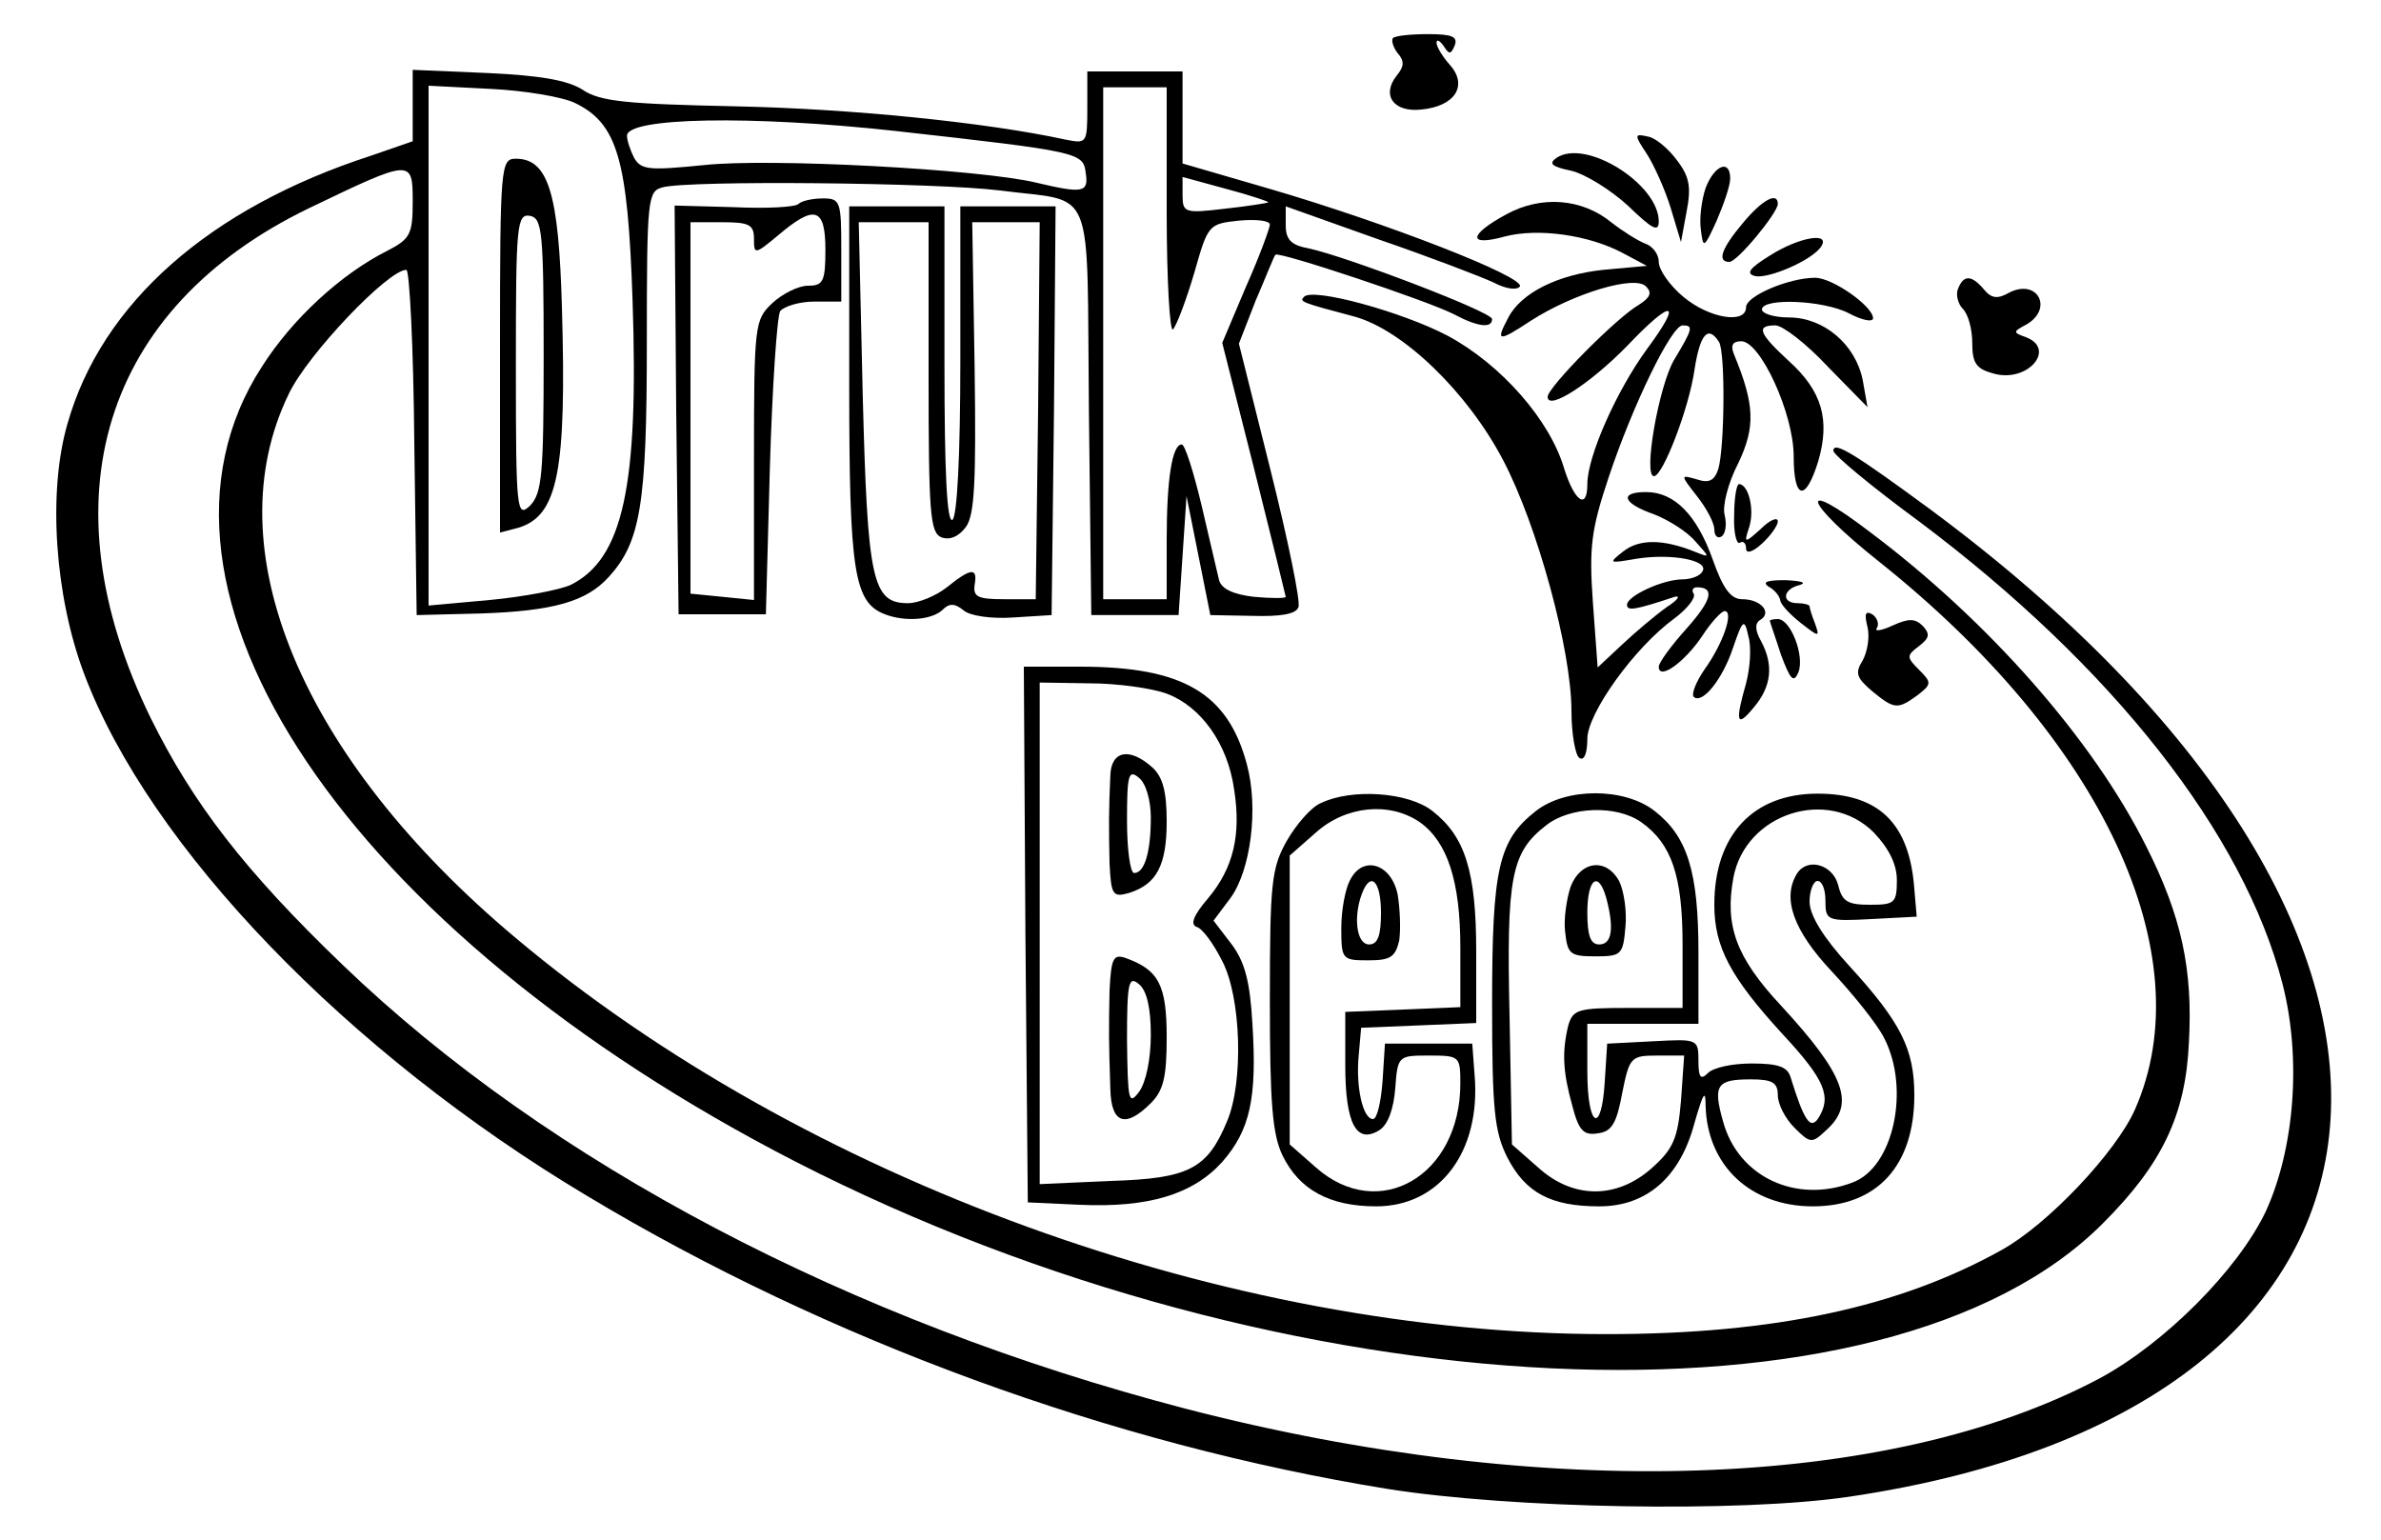 <?xml version="1.0" standalone="no"?>
<!DOCTYPE svg PUBLIC "-//W3C//DTD SVG 20010904//EN"
 "http://www.w3.org/TR/2001/REC-SVG-20010904/DTD/svg10.dtd">
<svg version="1.0" xmlns="http://www.w3.org/2000/svg"
 width="300pt" height="194pt" viewBox="0 0 300 194"
 preserveAspectRatio="xMidYMid meet">
<g transform="translate(0,194) scale(0.1,-0.1)"
fill="#000000" stroke="none">
<path d="M1755 1892 c-2 -3 0 -11 6 -19 9 -10 8 -17 -1 -28 -20 -25 -4 -47 31
-43 42 4 59 30 36 56 -9 10 -17 23 -17 28 0 5 4 3 9 -4 7 -11 9 -11 14 1 4 11
-4 14 -34 14 -21 0 -41 -2 -44 -5z"/>
<path d="M520 1807 l0 -45 -52 -18 c-204 -66 -340 -186 -383 -338 -25 -86 -16
-217 21 -315 82 -218 331 -477 634 -658 303 -182 662 -313 1008 -369 157 -25
445 -30 581 -10 767 113 817 716 102 1245 -94 69 -121 86 -121 73 0 -5 48 -45
108 -89 244 -183 409 -393 458 -583 24 -94 15 -207 -21 -286 -35 -74 -128
-167 -210 -211 -266 -141 -699 -155 -1151 -38 -422 110 -802 309 -1062 559
-124 119 -189 204 -242 311 -135 276 -61 517 200 643 129 62 130 62 130 8 0
-41 -3 -47 -32 -62 -58 -29 -120 -86 -158 -146 -182 -281 108 -712 673 -1002
617 -316 1374 -352 1647 -77 74 74 104 136 108 228 5 91 -9 158 -54 247 -67
134 -198 283 -347 395 -94 72 -86 40 11 -37 281 -224 408 -495 322 -690 -24
-54 -110 -145 -168 -177 -129 -72 -287 -106 -498 -106 -476 0 -1011 194 -1374
499 -271 227 -381 491 -286 686 24 50 125 156 148 156 4 0 9 -98 10 -217 l3
-218 80 2 c92 3 134 15 162 46 40 44 48 91 48 294 0 184 1 192 20 197 34 9
345 6 425 -4 122 -16 109 15 112 -278 l3 -257 55 0 55 0 5 75 5 75 15 -75 15
-75 53 -1 c35 -1 55 2 58 11 3 6 -13 84 -35 172 l-40 160 21 54 c13 30 23 56
25 58 3 5 192 -58 225 -75 30 -16 48 -18 48 -6 0 9 -184 79 -231 89 -22 4 -29
11 -29 29 l0 24 118 -42 c64 -22 129 -47 144 -54 15 -8 29 -10 33 -5 7 12
-168 80 -315 123 l-110 32 0 58 0 58 -60 0 -60 0 0 -46 c0 -45 -1 -45 -27 -40
-101 22 -272 39 -415 42 -139 3 -172 6 -194 21 -19 12 -54 18 -120 21 l-94 4
0 -45z m205 3 c53 -26 66 -71 72 -248 8 -235 -12 -326 -78 -359 -13 -6 -59
-15 -102 -19 l-77 -7 0 328 0 327 78 -4 c42 -2 91 -10 107 -18z m745 -137 c0
-86 4 -153 8 -148 5 6 17 38 27 72 17 60 18 61 56 65 22 2 39 0 39 -5 0 -4
-13 -40 -30 -78 l-30 -71 40 -158 c22 -88 40 -161 40 -162 0 -2 -18 -2 -40 0
-26 3 -41 10 -44 21 -2 9 -12 51 -22 94 -10 42 -21 77 -25 77 -12 0 -19 -43
-19 -120 l0 -75 -40 0 -40 0 0 323 0 322 40 0 40 0 0 -157z m-342 102 c232
-26 237 -27 240 -53 4 -25 -4 -26 -63 -12 -72 17 -336 31 -418 22 -70 -7 -79
-6 -88 9 -5 10 -9 22 -9 28 0 23 156 26 338 6z m470 -90 c-2 -1 -27 -5 -55 -8
-50 -6 -53 -5 -53 17 l0 23 55 -15 c30 -8 54 -16 53 -17z"/>
<path d="M630 1504 l0 -235 23 6 c50 15 61 71 55 278 -4 143 -17 187 -58 187
-19 0 -20 -8 -20 -236z m55 -11 c0 -151 -2 -174 -17 -190 -17 -16 -18 -8 -18
176 0 178 1 192 18 189 15 -3 17 -20 17 -175z"/>
<path d="M2075 1746 c9 -14 23 -45 30 -68 l13 -43 7 38 c6 31 4 44 -12 65 -11
15 -28 29 -37 30 -17 4 -17 2 -1 -22z"/>
<path d="M1961 1741 c-10 -7 -6 -11 18 -16 18 -4 50 -24 72 -44 31 -30 39 -34
39 -20 0 47 -92 105 -129 80z"/>
<path d="M2149 1703 c-5 -15 -8 -38 -6 -52 3 -25 4 -24 20 11 9 21 17 44 17
53 0 25 -20 17 -31 -12z"/>
<path d="M1006 1683 c-4 -4 -40 -6 -82 -4 l-74 2 2 -257 3 -258 55 0 55 0 5
184 c3 102 9 191 13 198 5 6 24 12 43 12 l34 0 0 65 c0 61 -1 65 -23 65 -13 0
-27 -3 -31 -7z m34 -58 c0 -40 -3 -45 -22 -45 -12 0 -32 -10 -45 -22 -22 -21
-23 -26 -23 -198 l0 -176 -40 4 -40 4 0 234 0 234 40 0 c34 0 40 -3 40 -21 0
-20 1 -20 31 5 46 39 59 34 59 -19z"/>
<path d="M1898 1670 c-48 -26 -49 -41 -2 -28 42 11 106 2 149 -21 l30 -16 -55
-5 c-57 -6 -104 -29 -120 -61 -16 -30 -12 -30 29 -3 53 34 131 58 145 43 8 -8
5 -14 -9 -23 -28 -16 -115 -104 -115 -116 0 -18 53 16 100 64 58 61 71 58 25
-4 -38 -52 -75 -135 -75 -170 0 -33 -16 -22 -29 19 -18 62 -80 132 -147 168
-57 30 -170 61 -181 49 -6 -6 -4 -7 64 -25 61 -17 142 -95 187 -181 43 -82 86
-239 86 -316 0 -29 5 -56 10 -59 6 -4 10 6 10 24 0 32 59 115 110 152 16 12
27 26 24 31 -3 4 -1 8 4 8 23 0 19 -16 -13 -52 -19 -21 -35 -43 -35 -48 0 -18
33 6 55 39 11 17 24 31 28 31 12 0 -2 -41 -25 -73 -11 -16 -17 -31 -14 -35 11
-10 37 23 50 63 12 35 14 36 19 13 4 -14 2 -40 -3 -59 -14 -49 -12 -57 10 -30
22 26 25 53 9 83 -8 14 -8 23 -1 27 15 9 1 26 -23 26 -14 0 -24 13 -37 50 -20
56 -48 85 -84 85 -34 0 -30 -14 10 -28 18 -7 42 -22 52 -34 19 -21 19 -21 -1
-13 -40 16 -70 16 -90 0 -19 -15 -18 -15 17 -9 44 7 92 -2 83 -16 -3 -6 -15
-10 -25 -10 -25 0 -70 -21 -70 -32 0 -8 9 -7 60 10 8 2 4 -4 -10 -13 -14 -10
-39 -31 -56 -47 l-31 -29 -6 82 c-5 70 -2 92 20 158 30 90 79 191 93 191 14 0
13 -4 -11 -44 -19 -33 -39 -146 -25 -146 11 0 44 85 51 134 7 45 17 57 31 35
8 -14 7 -133 -1 -160 -5 -15 -12 -18 -27 -13 -21 6 -21 6 0 -21 12 -15 22 -34
22 -42 0 -8 4 -12 9 -9 5 3 7 15 4 27 -3 11 4 40 17 65 22 46 21 74 -5 137 -5
12 -2 17 9 17 24 0 66 -91 66 -145 0 -55 15 -58 31 -6 15 52 5 88 -37 126 -38
35 -42 45 -17 45 9 0 39 -23 66 -52 l50 -51 -6 34 c-9 45 -49 79 -93 79 -19 0
-34 5 -34 10 0 15 78 12 110 -5 17 -9 30 -11 30 -6 0 15 -51 51 -73 51 -33 0
-87 -23 -87 -37 0 -22 -47 -14 -79 13 -17 14 -31 34 -31 44 0 10 -8 20 -17 23
-10 4 -29 16 -43 27 -37 30 -88 34 -132 10z"/>
<path d="M2196 1659 c-27 -32 -33 -49 -17 -49 10 0 61 62 61 73 0 16 -20 5
-44 -24z"/>
<path d="M1070 1455 c0 -236 6 -274 45 -289 26 -10 60 -7 73 6 8 8 15 8 26 -1
8 -7 35 -11 63 -9 l48 3 3 258 2 257 -60 0 -60 0 0 -194 c0 -119 -4 -197 -10
-201 -7 -4 -10 63 -10 194 l0 201 -60 0 -60 0 0 -225z m100 10 c0 -172 2 -196
16 -202 11 -4 22 1 31 13 11 15 13 57 11 201 l-3 183 43 0 42 0 -2 -237 -3
-238 -40 0 c-33 0 -39 3 -37 18 4 22 -4 22 -35 -3 -14 -11 -36 -20 -49 -20
-45 0 -51 28 -57 263 l-5 217 44 0 44 0 0 -195z"/>
<path d="M2230 1618 c-26 -16 -31 -23 -18 -26 18 -3 73 21 83 38 11 18 -29 11
-65 -12z"/>
<path d="M2467 1576 c-3 -7 0 -19 6 -25 7 -7 12 -26 12 -43 0 -26 5 -33 28
-39 42 -11 78 31 40 46 -17 6 -17 7 0 16 35 20 14 59 -22 40 -14 -8 -22 -7
-31 4 -16 19 -26 19 -33 1z"/>
<path d="M2185 1291 c-1 -22 3 -37 7 -35 4 3 8 0 8 -7 0 -7 8 -5 20 6 11 10
20 23 20 28 0 6 -10 2 -21 -9 -21 -19 -22 -19 -15 2 7 22 -1 54 -13 54 -3 0
-6 -18 -6 -39z"/>
<path d="M2228 1201 c8 -4 14 -12 15 -17 0 -5 12 -18 26 -29 23 -18 24 -18 18
-1 -4 10 -7 20 -7 22 0 2 -7 4 -15 4 -21 0 -19 18 3 23 9 3 1 5 -18 6 -23 0
-30 -2 -22 -8z"/>
<path d="M2353 1150 c3 -12 0 -31 -6 -42 -10 -16 -8 -22 12 -39 28 -23 32 -23
57 -5 18 14 18 16 2 32 -16 16 -16 18 0 30 13 10 14 15 5 25 -10 10 -18 10
-38 1 -15 -7 -24 -8 -20 -3 3 5 0 13 -6 17 -9 5 -10 0 -6 -16z"/>
<path d="M2230 1158 c0 -2 7 -21 14 -43 12 -32 16 -36 22 -22 8 21 -10 67 -26
67 -5 0 -10 -1 -10 -2z"/>
<path d="M1292 763 l3 -338 65 -3 c87 -4 143 13 180 54 35 40 44 80 38 174 -3
52 -9 77 -26 100 l-23 30 21 28 c26 35 36 114 21 169 -24 90 -81 123 -210 123
l-71 0 2 -337z m178 303 c43 -16 77 -63 85 -121 9 -57 -1 -99 -33 -137 -18
-21 -23 -33 -14 -36 7 -2 21 -21 32 -43 24 -46 27 -153 6 -202 -25 -60 -48
-72 -147 -75 l-89 -4 0 316 0 316 63 -1 c34 0 78 -6 97 -13z"/>
<path d="M1399 963 c-2 -44 -2 -65 -1 -111 2 -40 4 -43 25 -37 34 11 47 34 47
90 0 38 -5 56 -18 68 -29 26 -52 21 -53 -10z m51 -53 c0 -44 -8 -70 -21 -70
-5 0 -9 30 -9 66 0 58 2 65 15 54 9 -7 15 -29 15 -50z"/>
<path d="M1398 692 c-1 -50 -1 -64 1 -124 1 -44 19 -50 51 -18 16 16 20 33 20
83 0 66 -10 85 -52 100 -15 5 -18 0 -20 -41z m52 -56 c0 -30 -6 -60 -15 -72
-13 -17 -14 -11 -15 65 0 73 2 82 15 71 10 -8 15 -30 15 -64z"/>
<path d="M1664 928 c-12 -5 -31 -27 -43 -48 -19 -34 -21 -53 -21 -200 0 -129
3 -169 16 -196 21 -43 59 -64 118 -64 80 0 132 69 124 165 l-3 40 -55 0 -55 0
-3 -47 c-2 -27 -7 -48 -12 -48 -13 0 -22 41 -18 81 l3 34 73 3 72 3 0 90 c0
101 -14 145 -55 177 -30 24 -102 29 -141 10z m125 -24 c35 -25 51 -75 51 -158
l0 -75 -72 -3 -73 -3 0 -67 c0 -74 14 -100 43 -82 11 7 18 27 20 53 3 41 4 41
43 41 38 0 39 -1 39 -35 0 -117 -103 -176 -182 -106 l-33 29 0 182 0 182 33
29 c38 34 93 39 131 13z"/>
<path d="M1701 831 c-6 -11 -11 -38 -11 -60 0 -40 1 -41 34 -41 28 0 34 4 39
25 2 14 1 40 -2 58 -8 39 -44 50 -60 18z m39 -41 c0 -29 -4 -40 -15 -40 -16 0
-20 35 -9 64 11 29 24 16 24 -24z"/>
<path d="M1935 918 c-47 -37 -55 -72 -55 -243 0 -134 3 -161 19 -193 23 -45
55 -62 116 -62 60 0 102 37 120 105 11 38 14 43 14 22 2 -76 57 -127 135 -127
81 0 128 51 128 140 0 58 -17 92 -82 163 -33 36 -50 64 -50 81 0 14 5 26 10
26 6 0 10 -11 10 -25 0 -25 2 -26 58 -23 l57 3 -3 35 c-6 82 -44 120 -122 120
-81 0 -130 -52 -130 -140 0 -53 20 -91 86 -163 54 -58 62 -79 45 -106 -10 -15
-18 -3 -35 52 -4 13 -16 17 -49 17 -24 0 -48 -5 -55 -12 -9 -9 -12 -6 -12 15
0 28 -1 28 -57 25 l-58 -3 -3 -47 c-4 -69 -22 -59 -22 12 l0 60 70 0 70 0 0
90 c0 102 -14 146 -55 178 -38 30 -112 30 -150 0z m133 -14 c38 -27 52 -67 52
-154 l0 -80 -69 0 c-63 0 -69 -2 -75 -22 -8 -33 -7 -58 5 -101 8 -31 14 -38
32 -35 18 2 24 13 31 51 9 45 11 47 44 47 l34 0 -4 -57 c-4 -48 -10 -61 -37
-85 -44 -39 -99 -39 -143 1 l-33 29 -3 162 c-4 175 2 206 46 240 30 24 89 26
120 4z m293 -13 c19 -20 29 -40 29 -60 0 -29 -3 -31 -34 -31 -28 0 -35 4 -40
25 -7 26 -39 35 -52 14 -19 -31 -4 -72 44 -123 27 -29 57 -66 66 -84 33 -64
12 -163 -40 -182 -71 -27 -144 7 -163 77 -13 46 -8 53 35 53 27 0 34 -4 34
-20 0 -11 9 -29 21 -41 20 -20 22 -20 40 -3 37 33 24 69 -57 157 -57 61 -71
101 -60 161 15 81 119 115 177 57z"/>
<path d="M1979 823 c-5 -15 -9 -41 -7 -57 3 -28 6 -31 38 -31 33 0 35 2 38 37
2 20 -2 46 -8 58 -16 29 -48 26 -61 -7z m45 -15 c10 -38 7 -58 -9 -58 -11 0
-15 11 -15 40 0 43 14 54 24 18z"/>
</g>
</svg>
